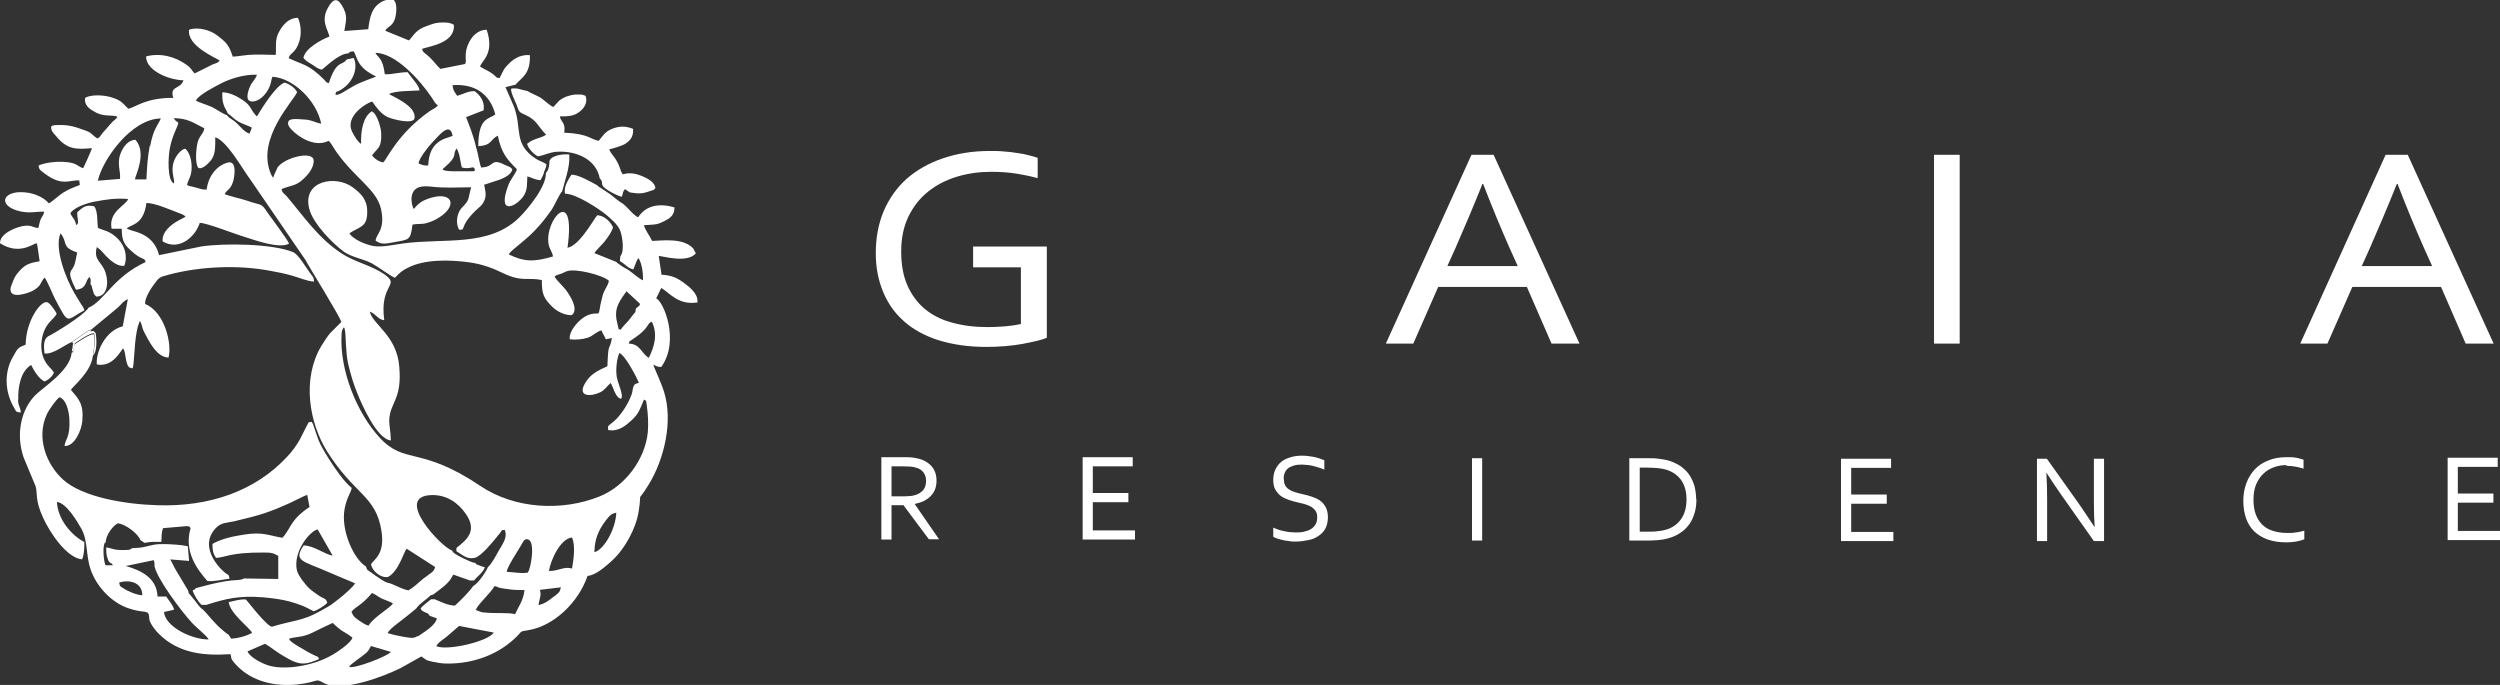 <?xml version="1.0" encoding="UTF-8"?>
<svg id="Camada_1" data-name="Camada 1" xmlns="http://www.w3.org/2000/svg" xmlns:xlink="http://www.w3.org/1999/xlink" viewBox="0 0 98.37 26.95">
  <rect x="0" y="0" width="98.37" height="26.95" fill="#333333" stroke="none"/>
  <defs>
    <style>
      .cls-1 {
        fill: #fff;
      }

      .cls-2, .cls-3 {
        fill: none;
      }

      .cls-3 {
        clip-path: url(#clippath);
      }
    </style>
    <clipPath id="clippath">
      <rect class="cls-2" y="0" width="98.37" height="26.95"/>
    </clipPath>
  </defs>
  <g class="cls-3">
    <path class="cls-1" d="m94.31,7.24c-.37.92-.73,1.77-1.06,2.52l-.32.71h2.77l-.32-.71c-.34-.77-.69-1.61-1.04-2.52h-.03Zm-3.8,6.28l3.36-7.43h.87l3.38,7.43h-1.1l-.97-2.23h-3.49l-.98,2.23h-1.08Zm-14.41-7.43h1.01v7.43h-1.01v-7.43Zm-17.77,1.15c-.37.92-.73,1.77-1.06,2.52l-.32.71h2.77l-.32-.71c-.34-.77-.69-1.61-1.04-2.52h-.03Zm-3.8,6.28l3.37-7.43h.87l3.38,7.43h-1.1l-.97-2.23h-3.49l-.98,2.23h-1.08Zm-14.35-3h-1.89v-.82h2.9v3.59c-.09.04-.21.08-.38.12-.17.04-.36.08-.57.12-.21.04-.44.07-.69.09-.25.02-.49.03-.73.03-.71,0-1.33-.09-1.88-.26-.54-.17-1-.42-1.36-.74-.37-.32-.64-.71-.83-1.16-.19-.46-.29-.96-.29-1.52,0-.61.1-1.16.31-1.66.21-.49.51-.92.9-1.27.4-.35.87-.62,1.43-.81.56-.19,1.17-.29,1.85-.29.18,0,.36,0,.55.02.18.01.35.03.52.06.17.02.32.05.46.09.14.03.26.07.35.1v.8c-.25-.07-.53-.13-.85-.18-.32-.05-.64-.07-.97-.07-.47,0-.92.06-1.35.19-.43.13-.8.32-1.13.58-.33.26-.58.58-.78.98-.19.39-.29.85-.29,1.38s.08.96.24,1.33c.16.37.39.68.68.93.29.24.65.43,1.07.54.42.12.89.18,1.4.18.24,0,.47-.01.7-.03.23-.02.44-.05.62-.09v-2.21Z"/>
    <path class="cls-1" d="m96.7,20.89h1.67v.36h-2.06v-3.24h1.97v.36h-1.57v1.05h1.4v.36h-1.4v1.12Zm-6.73-2.59c-.18,0-.35.03-.51.09-.16.06-.29.14-.41.26-.12.11-.21.26-.28.42-.07.17-.1.37-.1.59s.03.42.09.58c.06.16.15.3.26.41.12.11.25.19.42.24.16.05.34.08.54.08.06,0,.11,0,.17,0,.06,0,.12-.01.18-.02.06,0,.12-.02.18-.03.06-.01.11-.03.16-.04v.34c-.1.04-.21.07-.33.09-.13.02-.26.03-.39.03-.27,0-.51-.04-.72-.11-.21-.08-.38-.18-.53-.32-.14-.14-.25-.31-.32-.51-.07-.2-.11-.43-.11-.69s.04-.48.12-.7c.08-.21.19-.39.33-.54.14-.15.32-.27.53-.35.21-.09.44-.13.7-.13.07,0,.14,0,.2,0,.07,0,.13.01.19.02.06.01.12.02.17.04.05.01.1.03.13.04v.35c-.1-.03-.21-.06-.32-.08-.12-.02-.23-.03-.35-.03m-8.15,1.52c.2.29.39.58.59.88h.01c-.02-.31-.03-.64-.03-.96v-1.72h.4v3.24h-.4l-1.27-1.8c-.22-.32-.42-.61-.59-.88h-.01c.02.3.03.64.03,1.03v1.65h-.4v-3.24h.39l1.28,1.8Zm-8.99,1.08h1.67v.36h-2.06v-3.24h1.97v.36h-1.57v1.05h1.4v.36h-1.4v1.12Zm-6.47-1.28c0-.31-.07-.56-.21-.76-.14-.19-.33-.33-.59-.41-.1-.03-.21-.05-.33-.06-.12-.01-.26-.02-.41-.02h-.3v2.52h.3c.15,0,.29,0,.41-.02.12-.01.23-.03.33-.06.26-.08.45-.22.59-.42.14-.2.21-.46.21-.77m.39,0c0,.19-.02.37-.07.53-.05.17-.12.32-.21.45-.1.13-.21.25-.36.34-.14.1-.31.17-.5.22-.11.03-.23.05-.35.06-.13.01-.26.02-.41.02h-.74v-3.24h.74c.15,0,.28,0,.41.02s.24.03.35.06c.19.05.35.13.5.22.14.1.26.21.35.34.09.13.16.28.21.44.04.16.07.34.07.52m-8.82-1.6h.4v3.24h-.4v-3.24Zm-7.4.85c0,.09.02.17.06.24.04.06.09.11.16.15.06.04.14.07.23.1.09.03.18.05.27.07.13.03.25.06.37.1.12.04.23.09.32.15.1.07.17.15.23.26.06.11.09.24.09.4s-.03.31-.09.43c-.06.12-.15.22-.27.3-.11.08-.24.14-.4.17s-.32.06-.51.06c-.08,0-.17,0-.26-.02-.09-.01-.17-.02-.25-.04-.08-.02-.15-.04-.22-.06-.06-.02-.12-.05-.15-.07v-.36c.06.03.12.05.2.08.07.02.15.05.23.06.08.02.16.03.24.04.08,0,.15.01.22.01.11,0,.22,0,.32-.03.1-.02.19-.05.27-.1.08-.05.14-.11.18-.18.05-.08.07-.18.07-.29,0-.1-.02-.18-.06-.24-.04-.06-.09-.11-.16-.16-.07-.04-.14-.07-.23-.1-.09-.03-.18-.05-.27-.07-.13-.03-.25-.06-.37-.1-.12-.04-.23-.09-.32-.15-.09-.06-.17-.15-.23-.25-.06-.1-.09-.23-.09-.39s.03-.31.09-.43c.06-.12.14-.22.24-.3.1-.08.22-.13.36-.17.13-.04.28-.06.43-.06.17,0,.33.02.48.05s.29.08.41.13v.37c-.13-.06-.27-.1-.42-.14-.14-.04-.3-.05-.46-.06-.12,0-.23.01-.32.04s-.17.06-.23.11c-.06.05-.1.11-.13.18-.03.07-.04.15-.04.23m-7.51,2.03h1.66v.36h-2.06v-3.24h1.97v.36h-1.57v1.05h1.4v.36h-1.4v1.12Zm-7.92-2.52v1.18h.39c.12,0,.22,0,.31-.01.08,0,.16-.02.23-.04.14-.04.24-.11.32-.2.07-.09.11-.21.11-.36,0-.14-.04-.25-.11-.34-.07-.09-.17-.15-.29-.18-.06-.02-.13-.03-.21-.04-.08,0-.18-.01-.31-.01h-.45Zm0,1.54v1.34h-.4v-3.24h.84c.14,0,.26,0,.36.01.1.01.19.03.27.05.23.06.4.17.52.31.12.15.18.33.18.55,0,.13-.02.25-.06.35-.04.1-.1.19-.18.27-.08.08-.17.14-.27.19-.11.05-.22.08-.35.11h0s.96,1.39.96,1.39h-.4l-1-1.34h-.48Z"/>
    <path class="cls-1" d="m25.53,14.08c-.29-.16-.33-.55-.79-.56.06-.15-.03-.03.12-.15.04-.03.07-.05.12-.08.59-.4.47-.58.67-.63.25.52.08,1.01-.12,1.42m-1.1-1.1c-.14-.09-.04.12-.13-.21-.15-.57,0-.82.31-1.25,0,0,.02-.01.02-.03,0-.02.02-.02.02-.03l.53.49c-.02.11.02.02-.05.1,0,0-.1.08-.11.09l-.02.14c-.06.05-.2.26-.29.36-.06.06-.26.27-.28.33m-1.04,8.76c0-.37.09-.67.24-.94.07-.12.14-.23.23-.34.15-.19.19-.23.39-.28-.02.62-.46,1.44-.86,1.56m-.88.64c-.34-.09-.48.09-.91.1.07-.46.47-1.29.91-1.32.14.33.06.85,0,1.22m-.7,1.09c-.2.16-.36.29-.62.35.03-.26.13-.4.05-.6l.83-.1c-.05.2-.05.18-.25.35m-.99-1.07s-.04.11-.06.14c-.28.05-.54-.02-.83-.03,0-.17.44-.83.55-1.02.07-.11.13-.3.28-.26.27.08.16.85.06,1.17m-.55,1.78c-.27-.08-.79-.02-1.22-.07-.06,0-.11-.01-.16-.03l-.18-.07c.1-.25.57-.64.74-.94.14.03.11.05.25.08.1.02.2.03.28.04.19.04.43.03.65.04-.06.44-.22.61-.37.94m-3.1,1.27c.03-.13.32-.3.42-.39l.45-.39s.02-.01.03-.02l1.36.26c-.22.35-1.81.72-2.25.54m-.74-.41c-.19.13-.31.07-.6.03-.17-.03-.44-.09-.59-.14.08-.16.42-.4.56-.51.23-.18.37-.29.57-.46.07-.11.21-.22.31-.3.07-.05.09-.07.16-.13.14-.12.05-.07.2-.12.25-.19.62-.43.75-.72,0,0,.01-.02.02-.03,0,0,0-.02.02-.03l.65.23h.16c.14-.17.35-.3.43-.52-.09-.02-.14-.04-.21-.07-.08-.03-.11-.04-.12-.04,0,0,0-.02-.07-.08v.02c-.17-.03-.71-.3-.8-.38-.1-.09-.03-.01-.09-.11-.38-.09-2.33-2.13-.82-2.18.62-.02,1.07.32,1.36.74.47.68.03,1.02-.37,1.34v.13c.23.13.4.33.72.26.25-.06.68-.59.86-.81.05-.06.09-.12.13-.16.12-.15.02-.11.19-.13.13.29-.1.58-.22.79-.1.18-.31.58-.44.67-.06.16-.37.64-.58.75-.16.23-.52.59-.72.77-.28-.01-.53-.14-.79-.25h-.15c-.12.1-.34.26-.41.36.05.1.04.08.15.14.14.07.12.02.21.15l.28.1c-.06.3-.53.55-.76.72m-2.69,1.19c.05-.12.48-.38.67-.55.11-.11.1-.12.17-.24,0,0,0-.02.02-.03l.78.23c-.1.16-1.44.68-1.64.59m-.67-.47c-.65.39-1.75.61-2.45.43-.3-.08-.79-.34-.88-.57l.69-.3c.31.18.34.27.93.6.49.27.73.2,1.2,0-.09-.15,0-.04-.3-.2-.12-.06-.21-.11-.32-.18-.15-.09-.5-.27-.57-.41.14-.09.48-.03.91-.24.27-.13.56-.28.81-.39.47.44.38.27.78.58-.07.22-.61.57-.79.68m-3.99-.65c-.22-.31.06,0-.3-.3-.39-.32-.55-.59-.82-.85-.14-.09-.2-.22-.31-.35-.04-.05-.08-.09-.13-.16-.12-.15-.09-.07-.13-.23l-.52-.87c-.03-.06-.05-.1-.08-.16l-.1-.19.74.06-.05-.58-.25-.04c-.28-.03-.6-.05-.87-.04-.3.01-.53.12-.79.14l-.29.02c-.06.06-.08.06-.23.07-.53.02-.55-.08-.78-.1,0,.15,0,.28.05.42.02.07.03.11.08.16.11.11.06-.02.13.12h-.29c-.08-.2-.1-.67-.05-.82.03-.1,0-.03.06-.08,0-.27.26-.63.47-.75.33.03.82.43.9.67.01,0,.03,0,.04.02l.12.08c.27-.05.35-.04.66-.04.02-.21-.01-.36.07-.54l.94-.08c.14.03.07,0,.14.08-.27.92.25,1.61.66,2.08.26.03.6-.06.87-.09-.02-.1,0-.06-.04-.15-.2-.07-1.26-1.06-.49-1.85.21-.21.39-.19.72-.26,1.01-.24,1.35-.34,2.21-.73.15-.07.58-.29.66-.31l.09.48c-.68.44-.72.76-.98,1.11l-.09.1c-.53-.09-.77-.24-1.48-.13-.45.07-.9.16-1.27.37,0,.28.03.38.14.55.35-.01.55-.22,1.88-.21.11,0,.21,0,.31.02,0,0,.12.03.12.04l.14.07v.91s-1.35-.02-1.35-.02c-.11.08-.37.06-.5.08-.57.06-1.33.29-1.39.3-.05.04,0,.04-.13.09.05.18.24.47.35.57h.19c.78-.25,1.29-.37,2.21-.3.34.03.76.08,1.08.17.14.04.33.1.48.16.18.07.3.15.45.22.16-.04.46-.24.54-.33-.06-.2-.12-.14-.34-.29-.1-.07-.25-.17-.35-.26-.16-.14-.47-.54-.51-.74-.15-.74.52-1.54.82-1.6l.59,1.03c-.31-.04-.72-.39-1.14-.4-.43.62-.02.61.93,1.03.34.15.74.31,1.09.46-.05.13-.5.51-.62.6-.39.3-.26.22-.76.5-.68.39-1.13.37-1.89.61-.21-.02-1.01-1.07-1.02-1.07-.2-.03-.48.06-.68.1.05.45.81.99.92,1.21-.19.11-.54.22-.85.23m-2.62-1.05l.4-.09c-.02-.15-.24-.41-.31-.52h-.34c-.03-.71-.61-1.02-1.25-1.2l1.1-.23s.01.02.01.03l.02.09s0,.04,0,.12c.12.53,1.06,1.77,1.46,2.21.2.22.61.53.67.67-.64.01-1.72-.49-1.76-1.1m-1.61-.92c-.17-.11-.11-.09-.15-.22.45-.13.91.02.91.5-.2,0-.59-.16-.75-.28m9.78.19c.14.05.22.13.39.22.11.05.35.13.44.19-.07.16-.73.52-.94.85,0,0-.01.02-.02.03-.15-.05-.28-.14-.38-.21-.16-.12-.22-.15-.29-.34.22-.25.38-.23.8-.73M5.89,5.75c-.09.49-.1.79-.13,1.31h-.45c0-.13.49-1.03.02-1.56-.3.01-.49.29-.59.55-.15.4.02.7-.02.99l-.87.07c.17-.79,1.29-2.43,2.48-2.45-.12.28-.29.39-.42,1.08m8.74-1.74c.15.21.33.48.61.61.2.09.99.29,1.05.05,0,0,0-.02,0-.03.07-.48-.95-.87-1-.93.22-.13.87-.12,1.19-.14.02-.16-.27-.45-.46-.72-.35,0-.63.1-.9.08-.07-.65-.29-.67-.37-.84.8,0,1.77,1.09,2.22,1.76.11.16.11.21.24.31-.08.1-.2.14-.33.23-1.25.88-1.66,1.86-1.82,2.01-.18-.02-.38-.18-.44-.28.24-.31.38-.3.36-.86,0-.2-.16-.78-.37-.87-.34.21-.44.76-.42,1.28-.13-.07-.24-.27-.33-.43-.38-.67.62-1.21.75-1.23m3.19,1.34l-.13.05c-.54.15-.81.46-.84,1.12-.15.02-.27-.03-.38-.08.01-.19.38-.65.5-.78.33-.35.73-.87.84-.31m.36,1.25c.38.1.45-.12.52.09-.07.1.03.04-.11.06h-.53c-.21,0-.48.01-.63-.06.04-.09,0-.02.08-.1.55-.47.28-.49.47-.74.13.23.13.48.2.74m9.27,5.27c.03-.3-.35-.59-.53-.72-.27-.2-.49-.3-.88-.32l-.11-.74c.22.02,1.12.29,1.46-.1l-.1-.19c-.38-.42-1.15-.32-1.62-.3-.08-.18-.29-.45-.32-.62.42-.03.48,0,.78-.15.24-.12.42-.23.42-.55-.58-.17-1.12-.09-1.43.39-.2-.09-.4-.38-.58-.52-.19-.11-.35-.26-.51-.38l-.39-.26s-.04-.02-.08-.05l-.05-.05c-.19-.1-.78-.45-1.02-.41-.13.21-.3.46-.25.74.45,0,1.35.61,1.61.82.19.16.48.4.57.65.08.23.17.8,0,.99l-.02.19c.29.18.29.27.53.33l.14-.35c.06-.11.03-.05.07-.09.13.23.18.56.17.87-.15-.06-.38-.27-.51-.36-.09-.07-.17-.11-.28-.17l-.23-.16s-.02-.02-.02-.03l-.87-.35c.03-.08.33-.36.41-.47.11-.14.29-.39.32-.55-.09-.2-.33-.46-.62-.47l-.06.08c-.2.29-.68,1.12-1.11,1.2.35-2.51-.93-1.1-.74-.12.04.18.14.28.17.46-.73.22-1.13.22-1.74-.08.09-.19.68-.53,1.19-1.12.16-.18.34-.41.5-.64.11-.17.32-.65.41-.72.1-.41.32-.96.28-1.45-.23-.03-.72.03-.78.26,0,.01,0,.02,0,.04-.01.07,0,.23-.1.38,0,0-.01.03-.02.02,0,0-.01.02-.02.02.03.54-.74,1.46-1.05,1.76-1.19,1.17-2.95.8-4.57,1.02-.37.05-.88.17-1.22.09-.29-.06-.77-.27-.89-.49.39-.27.71-.22.7-.86,0-.47-.25-.71-.57-.95-.68-.5-2-.26-1.71.85.15.59.95,1.39,1.37,1.69.28.2.72.27,1.07.44.21.11.83.56.93.58,0,0,.02-.02.02-.02.15-.16.27-.27.48-.37.67-.35,1.65-.32,2.41-.22.51.07.92.22,1.35.43.75.36.99.15,1.52.27,0,.55.07.69.36,1,.16.17.38.31.62.36.2.04.2.02.25-.03.18-.25-.11-.68-.21-.84-.14-.22-.44-.47-.52-.63.1-.07.13-.07.26-.11.09-.03.14-.07.23-.1.34-.12,1.43.16,1.65.38-.04.21-.19.35-.25.59-.03.11-.05.21-.08.33-.1.6-.02.23-.52.44-.29.12-.74.6-.69.94.22.03.52,0,.7-.06.22-.07.35-.25.55-.29.05.14.1.19.17.35l.24-.05c-.11.58-.14.08-.18,1.11-.39.18-.68.31-.89.69-.29.51.23.52.62.33.19-.1.27-.26.4-.36.1.16.19.59.41.62.11-.14-.13-.61-.17-.85-.05-.3,0-.72.1-.95.23.08.69.97.77,1.17l-.09.03s-.04.02-.05.02t0,0c-.12.08-.09.27-.15.42-.13.35-.36.71-.6.96-.09.09-.12.11-.22.19-.1.08-.12.07-.1.24.42.08.72-.2.93-.39.28-.26.33-.45.48-.81.11.06.08.04.11.24.05.34.07.71.04,1.05-.11,1.08-.9,2.12-1.89,2.52-1.48.6-3.35.5-4.7-.41-2.38-1.6-2.96-.81-3.97-1.91-.89-.97-1.57-2.65-1.49-4.03,0-.15.03-.23.09-.3.04.07,0-.06.04.1.05.23.02.85.13,1.34.1.43.21.79.37,1.18.17.42.76,1.78,1.31,1.83-.02-.68-.19-.8.12-1.47.21-.45.26-.82.21-1.44-.1-1.23-1.05-1.65-1.16-2.16.26.1.31.31.57.34-.2-1.45.66-1.35,0-1.81-.51-.35-1.13-.47-1.65-.8-.93-.6-1.49-1.44-2.19-2.27-.1-.11-.18-.13-.2-.28.38-.16.56-.11.86-.4.19-.17.43-.47.4-.74-.04-.38-1.15-.1-1.42.29l-.14.31s0,.02-.01.03c0,0-.01.04-.01.03,0,0,0,.02-.01.03,0,0-.02-.02-.02-.02l-.05-.08s-.03-.07-.05-.12c-.51-1.35.91-2.79,1.06-3.14-.06-.16-.31-.33-.49-.38-.34.11-.88.98-1.09,1.33l-.05-.05c-.21-.23-.18-.37-.49-.58-.22-.15-.51-.31-.82-.32-.01.18,0,.34.05.49.04.13.13.24.16.34.17.11.22.21.43.33.18.1.37.15.52.23l-.09.24c-.19-.06-.34-.25-.45-.36-.26-.26-.32-.2-.44-.37-.13-.03-.41-.23-.59-.32-.18-.08-.51-.18-.63-.25.08-.22.82-.59,1.01-.69.34-.17.89-.35,1.39-.33-.05.18-.19.27-.27.46-.09.2-.23.64.14.59.31-.04.61-.4.69-.78,0-.03.01-.07.02-.1l.03-.09c.82.05,1.74.94,1.92,1.85-.2-.04-.38-.14-.57-.16-.51-.04-.77-.07-.73.19.02.18.89,1,1.59.64.12.11.21.31.33.47.72,1.01,1.55,1.44,1.73,2.2.19.84-.2,1-.21,1.26.21.15.36.13.67.07.65-.12.7-.06.78-.7.21-.05.36,0,.58-.07.17-.05.31-.11.45-.2.78-.48.55-1.09-.42-.75-.23.08-.4.2-.55.4-.05-.05-.02-.01-.05-.09,0,0-.03-.09-.03-.1,0-.04-.02-.15-.02-.19.01-.43.3-.55.74-.5.58.07,1.01.03,1.61.03-.14.48-.03.46-.37.81-.19.19-.26.61-.1.86.3.01-.04-.08.65-.76.14-.13.25-.19.34-.39.1-.23.02-.45-.01-.62l.64-.21c.19-.08.43-.2.47-.4-.11-.12-.12-.09-.29-.17-.59-.3-.38.09-.94.1l-.04-.13c-.15-.72-.26-1.13-.55-1.85.01,0,.69-.27.69-.27.05-.36-.14-.59-.35-.75-.25-.02-.46.12-.69.18-.09-.13-.17-.22-.18-.42.86-.06,1.46.33,1.68,1.15-.24.2-.67.1-.67,1.25.56-.03.45-.26.77-.41.13.67.36.93.75,1.32-.04.16-.25.39-.34.63-.44,1.18.26.86.56.48.2-.26.17-.45.19-.83.19.05.27.13.52.15l.11-.22c.04-.2.11-.22.12-.41-.11-.08-.27-.12-.41-.21-.9-.59-.54-1.16-.86-2.04l-.34-.78.4-.1s0,0,.04-.05c.26-.27.54-.41.52-1.11-.32-.03-.59.11-.78.29-.27.26-.24.28-.41.61-.16-.02-.09-.01-.21-.11-.23-.19-.34-.2-.56-.34.06-.24.58-.49.26-1.45-.33,0-.56.24-.68.47-.27.52-.06.77-.18.88l-.96.19c-.14-.12-.25-.29-.38-.41-.22-.23-.32-.22-.34-.38.34-.11,1.3-.24,1.25-.94-.16-.11-.37-.1-.58-.09-.21.02-.3.07-.48.13-.46.16-.51.37-.71.57l-.93-.38c.08-.17.28-.16.38-.47.06-.18.13-.75-.14-.78-.09-.01-.24.05-.32.08-.45.21-.53.62-.59,1.11l-.94.07c.05-.39.17-.58-.11-1.03-.2-.32-.37-.17-.51.07-.34.56-.02.89.03,1.18-.3.11-.97.47-1.02.84.12.14.18.16.34.26.13.08.22.17.38.2.06-.01.66-.65,1.06-.64.03-.03,0-.07.2-.08.15.24.1.62.88.99-.06.04-.55.19-.86.36-.3.16-.63.42-.74.35.03-.15,0-.08.13-.14.55-.28.78-.88.59-1.3l-.28.06c-.16.26-.4-.01-.7.93-.15-.04-.08-.03-.19-.14-.61-.61-.82-.57-1.39-.84.03-.21.27-.17.42-.67.09-.3.06-.68-.06-.92-.34,0-.56.25-.7.48-.22.37-.14.53-.17.98-.28,0-.57-.02-.85-.01-.32,0-.52.06-.84.08-.16-.47-.25-.56-.62-.84-.24-.19-.73-.35-1.1-.22-.09.64,1.05,1.1,1.2,1.21-.06.1-.13.1-.26.15l-.72.36c-.14-.14-.12-.2-.32-.34-.44-.32-1.03-.48-1.59-.33-.02.52.82.92,1.47.94-.12.37-.56.2-.4.69-1.1,0-1.46.36-1.77.43-.25-.24-.28-.34-.7-.46-.27-.08-.76-.11-1,.03-.05.31.2.46.43.58.33.17.63.08.84.16-.03.09-.14.14-.21.22l-.38.43c-.09.11-.08.15-.2.21-.36-.25-.11-.2-.77-.42-.27-.09-.5-.12-.78-.11-.32,0-.27.08-.26.15,0,.09.12.21.19.29.44.54.81.52,1.41.47,0,.03-.31.73-.35.79-.13-.04-.2-.12-.35-.18-.36-.13-1.07-.08-1.4.07,0,.17.11.22.24.32.69.52.98.24,1.36.27l.02.18c-.26.1-.43.16-.67.31-.16.1-.44.37-.55.41-.19-.22-.48-.35-.78-.41-1.05-.18-1.3.52-.33.73.39.08.59,0,.92.01,0,.13-.07.17-.12.28-.05.1-.07.25-.1.36-.22-.01-.22-.1-.49-.09-.34.02-1.03.3-1.02.69.73.47,1.26.05,1.43,0,.04.06,0-.04.04.09l.09.62c-.44.07-.59.15-.82.41-.11.13-.16.2-.23.38-.02.06-.07.17-.09.24-.1.53.75.2.87.13.34-.19.27-.28.46-.52.1.1.3.62.42.85.56,1.06.41.83,1.15.44-.03-.1-.03-.07-.06-.14,0-.02-.04-.06-.05-.07l-.28-.46c-.34-.58-.8-1.76-.55-2.36.3.37.03.52.59.73l.07.03c-.04.14-.05.28-.1.44-.1.36-.37.2.05,1.02.46-.04.35-.38.54-.5.05.09.04.15.03.28.08.09.03.07.1.27.05.16.04.13.13.22.43,0,.5-.54.36-.95-.15-.44-.48-.47-.34-1l.16.13c.2.23.56.65.92.61.15-.4,0-.79-.22-1.03-.35-.38-.65-.36-.82-.47-.03-.28,0-.64-.14-.84-.35-.08-.45.04-.67.23,0,.15,0,.14.02.26.03.21-.01.2-.06.25-.06-.28-.16-.28-.23-.47.12-.22.67-.41.97-.46.44-.08.79-.14,1.3-.1-.07.25-.78.48-.65,1.17h.4c0,.44.09.61.33.83.47.45.56.27.61.48-1.29.6-1.63,1.54-2.25,1.8-.02.05,0,0-.04.06-.26.3-1.19.88-1.52,1.05-.22.11-.2.39-.17.69.35.04.81-.35,1.07-.45l.55-.38c.13-.09.07-.06.22-.11l1.05-.87c.16-.16.23-.26.39-.33l-.2,1.07c-.69.17-1.07,1.03-1.02,1.5.65.13.95-.58,1.04-.63.07.11.08.31.11.45.05.18.06.33.26.33.06-.12.06-.95.16-1.44.01-.06.03-.13.04-.19l.08-.23s.03.03.05.09c.03.07.02.04.04.13.03.1.04.14.09.23.16.3.47.98.95.99.15-.55-.16-1.8-.92-2.11-.02-.22.22-.6.32-.73.25-.33.2-.31.64-.43,1.23-.32,2.69-.38,3.93-.15.28.05.59.11.87.19.29.08.62.23.89.24-.02-.2-.06-.19-.17-.35-.18-.25-.45-.72-.66-.81-.8-.33-2.7-.36-3.62-.22l-1.65.34c-.25-.97-1.17-.91-1.27-1.06.2-.15.67-.16.77-.99.33-.01.95.27,1.35.42.07.03.02,0,.09.04.12.07.04.02.1.08l-.3.16c-.27.15-.64.44-.6.81.68.4,1.31-.23,1.46-.73.28,0,1.35.43,1.73.54.44.14,1.39.49,1.78.28-.02-.13-.78-1.12-.91-1.32-.19-.29-.23-.19-.73-.37-.29-.1-.64-.16-.89-.26.08-.18.22-.15.33-.49.05-.15.18-.87-.22-.75-.46.13-.76.57-.82,1.06-.14.01-.26-.03-.38-.07l-.29-.07c-.11-.04-.04,0-.1-.05.07-.27.19-.33.18-.74-.01-.29-.1-.55-.25-.68-.18.03-.39.31-.45.51-.14.38.06.74,0,.86-.27-.14-.22-1.05-.16-1.37.04-.21.1-.42.19-.63.24-.58.15-.28-.04-.57.57,0,.81.2,1.21.4-.04.26-.23.28-.29.68-.04.25-.07.71.05.87.14.1.44-.19.54-.35.15-.24.13-.54.13-.85.48.16,1.08,1.27,1.37,1.65l2.18,3.18c.21.39,1.35,2.21,1.41,2.44l-.44.44c-.11.13-.26.36-.35.51-.77,1.3-.47,3.02.23,4.14,1.07,1.71,1.92,1.73,2.14,3.13.15.93-.31,1.13-.41,1.31.04.27.39.56.67.5.42-.22.62-.99.73-1.11l1.12.72c-.04.2-.16.22-.49.48-.18.15-.36.33-.56.44-.29-.05-.61-.27-.82-.3-.16-.05-.33-.19-.46-.27-.09-.06-.14-.1-.21-.15-.16-.12-.11-.04-.18-.22-.47-.28-1-1.41-.84-2.27.09-.47.25-.63.28-.82-.32-.26-.67-.78-.91-1.16-.43-.69-.39-.72-.61-1.34l-.05-.1c-.15.02-.1-.02-.18.12l-.29.57c-.13.24-.32.49-.5.68-1.26,1.36-3.07,1.98-5.12,1.91-1.28-.04-2.94-.32-3.7-1.01-.66-.6-1.06-1.65-.64-2.56.08-.18.38-.6.5-.68.28.09.37.57.39.85.04.75-.17.8-.19,1.07.4.02.67-.63.7-.99.06-.68-.16-.88-.45-1.22.07-.13.78-.69.86-1.31.03-.29.12-.58.04-.88-.19,0-.58.29-.76.4-.02.08-.02.13-.03.19-.06.25,0,.06-.08.14-.06.71-1.13,1.36-1.44,1.68-.54.55-.77,1.51-.45,2.44l.47,1.13c.09.28-.04.52.3,1.25.25.55.91,1.57,1.53,1.63.08-.18.09-.43.09-.68-.53-.28-1.05-.91-1.08-1.58.37.04.79.75.96,1.05.27.49.17,1.04.37,1.62.23.66.81,1.28,1.47,1.51.6.21.78.06.82.28l.02.18c.04.17.26.45.38.56.77.76,1.76.86,2.8.79.09.14-.07.1.24.43.6.64,1.51.86,2.41.76.87-.1.67-.26,1.02-.06.69.39,2.34-.24,3.03-.58l.82-.46.2.14c.07.03.16.05.25.07.21.04.34.07.57.07,1.06.01,2.06-.38,2.75-1.08.19-.19.09-.18.42-.23,1.02-.16,1.99-1.09,2.35-2.14.32-.02.73-.39.94-.58.5-.44.96-1.26,1.07-1.95.15-.95-.12-.22.4-1.07.61-1,.96-2.48.6-3.64-.13-.42-.4-.95-.42-1.07.11.05.15.09.31.09.74-1.03.09-2.58-.2-2.7l.2-.41c.33.19.66.69,1.43.57"/>
    <path class="cls-1" d="m20.11,3.51c0,.17.14.42.21.6.11.28.07.29.35.41.47.21.5.47.82.78-.13.09-.25.11-.41.17-.07.03-.12.05-.19.08l-.15.11c.04.18.26.41.42.49.26-.03.43-.16.77-.18.77-.04,1.53.31,1.67,1.05.14.15.05.14.11.28.06.14.62.43.76.44.06-.16,0-.14.12-.3l.19.13c.34.05.46.07.79-.05.18-.06.13-.02.22-.12-.03-.23-.29-.37-.5-.46-.23-.1-.51-.17-.78-.08-.07-.08-.08-.14-.12-.25-.14-.41-.31-.48-.42-.73.01,0,.03-.02.03-.01,0,0,.44-.11.6-.21.2-.13.33-.28.31-.59-.28-.11-.52-.12-.83,0-.27.11-.35.26-.52.47-.31-.04-.38-.28-1.36-.32.07-.41-.15-.43-.17-.64.33,0,.55-.01.77-.18.41-.31.24-.69.21-.64,0,0-.02-.01-.03-.01-.06-.02-.03-.02-.11-.03-.05,0-.19,0-.24,0-.11.01-.27.05-.37.09-.3.13-.3.22-.49.4-.12-.04-.37-.28-.49-.36-.15-.09-.41-.19-.53-.27-.25-.04-.4-.14-.64-.09"/>
    <path class="cls-1" d="m.72,15.72c-.02-.44.08-1.12.51-1.36.1.23.31.55.52.65.14-.05.33-.21.37-.35-.11-.19-.23-.22-.37-.49-.11-.23-.15-.48-.11-.76,0-.01,0-.02,0-.03.12-.71.48-.78.59-1.04-.05-.1-.27-.43-.38-.45-.27-.05-.83.76-.84,1.67l-.09.04c-.23.09-.24.14-.41.44-.35.6-.32,1.36.02,1.96.11.19.08.22.29.23-.02-.24-.1-.22-.11-.5"/>
    <path class="cls-1" d="m2.91,13.7c.01-.06.01-.11.03-.19.17-.11.56-.4.76-.4.08.3,0,.59-.04.88.2-.18.12-.86.1-.89-.13-.11-.04-.08-.21-.06l.04-.06c-.15.05-.09.02-.22.11l-.55.38c.09.06.06-.07.04.14,0,.11-.03.1-.03.23.08-.09.02.1.08-.14"/>
  </g>
</svg>